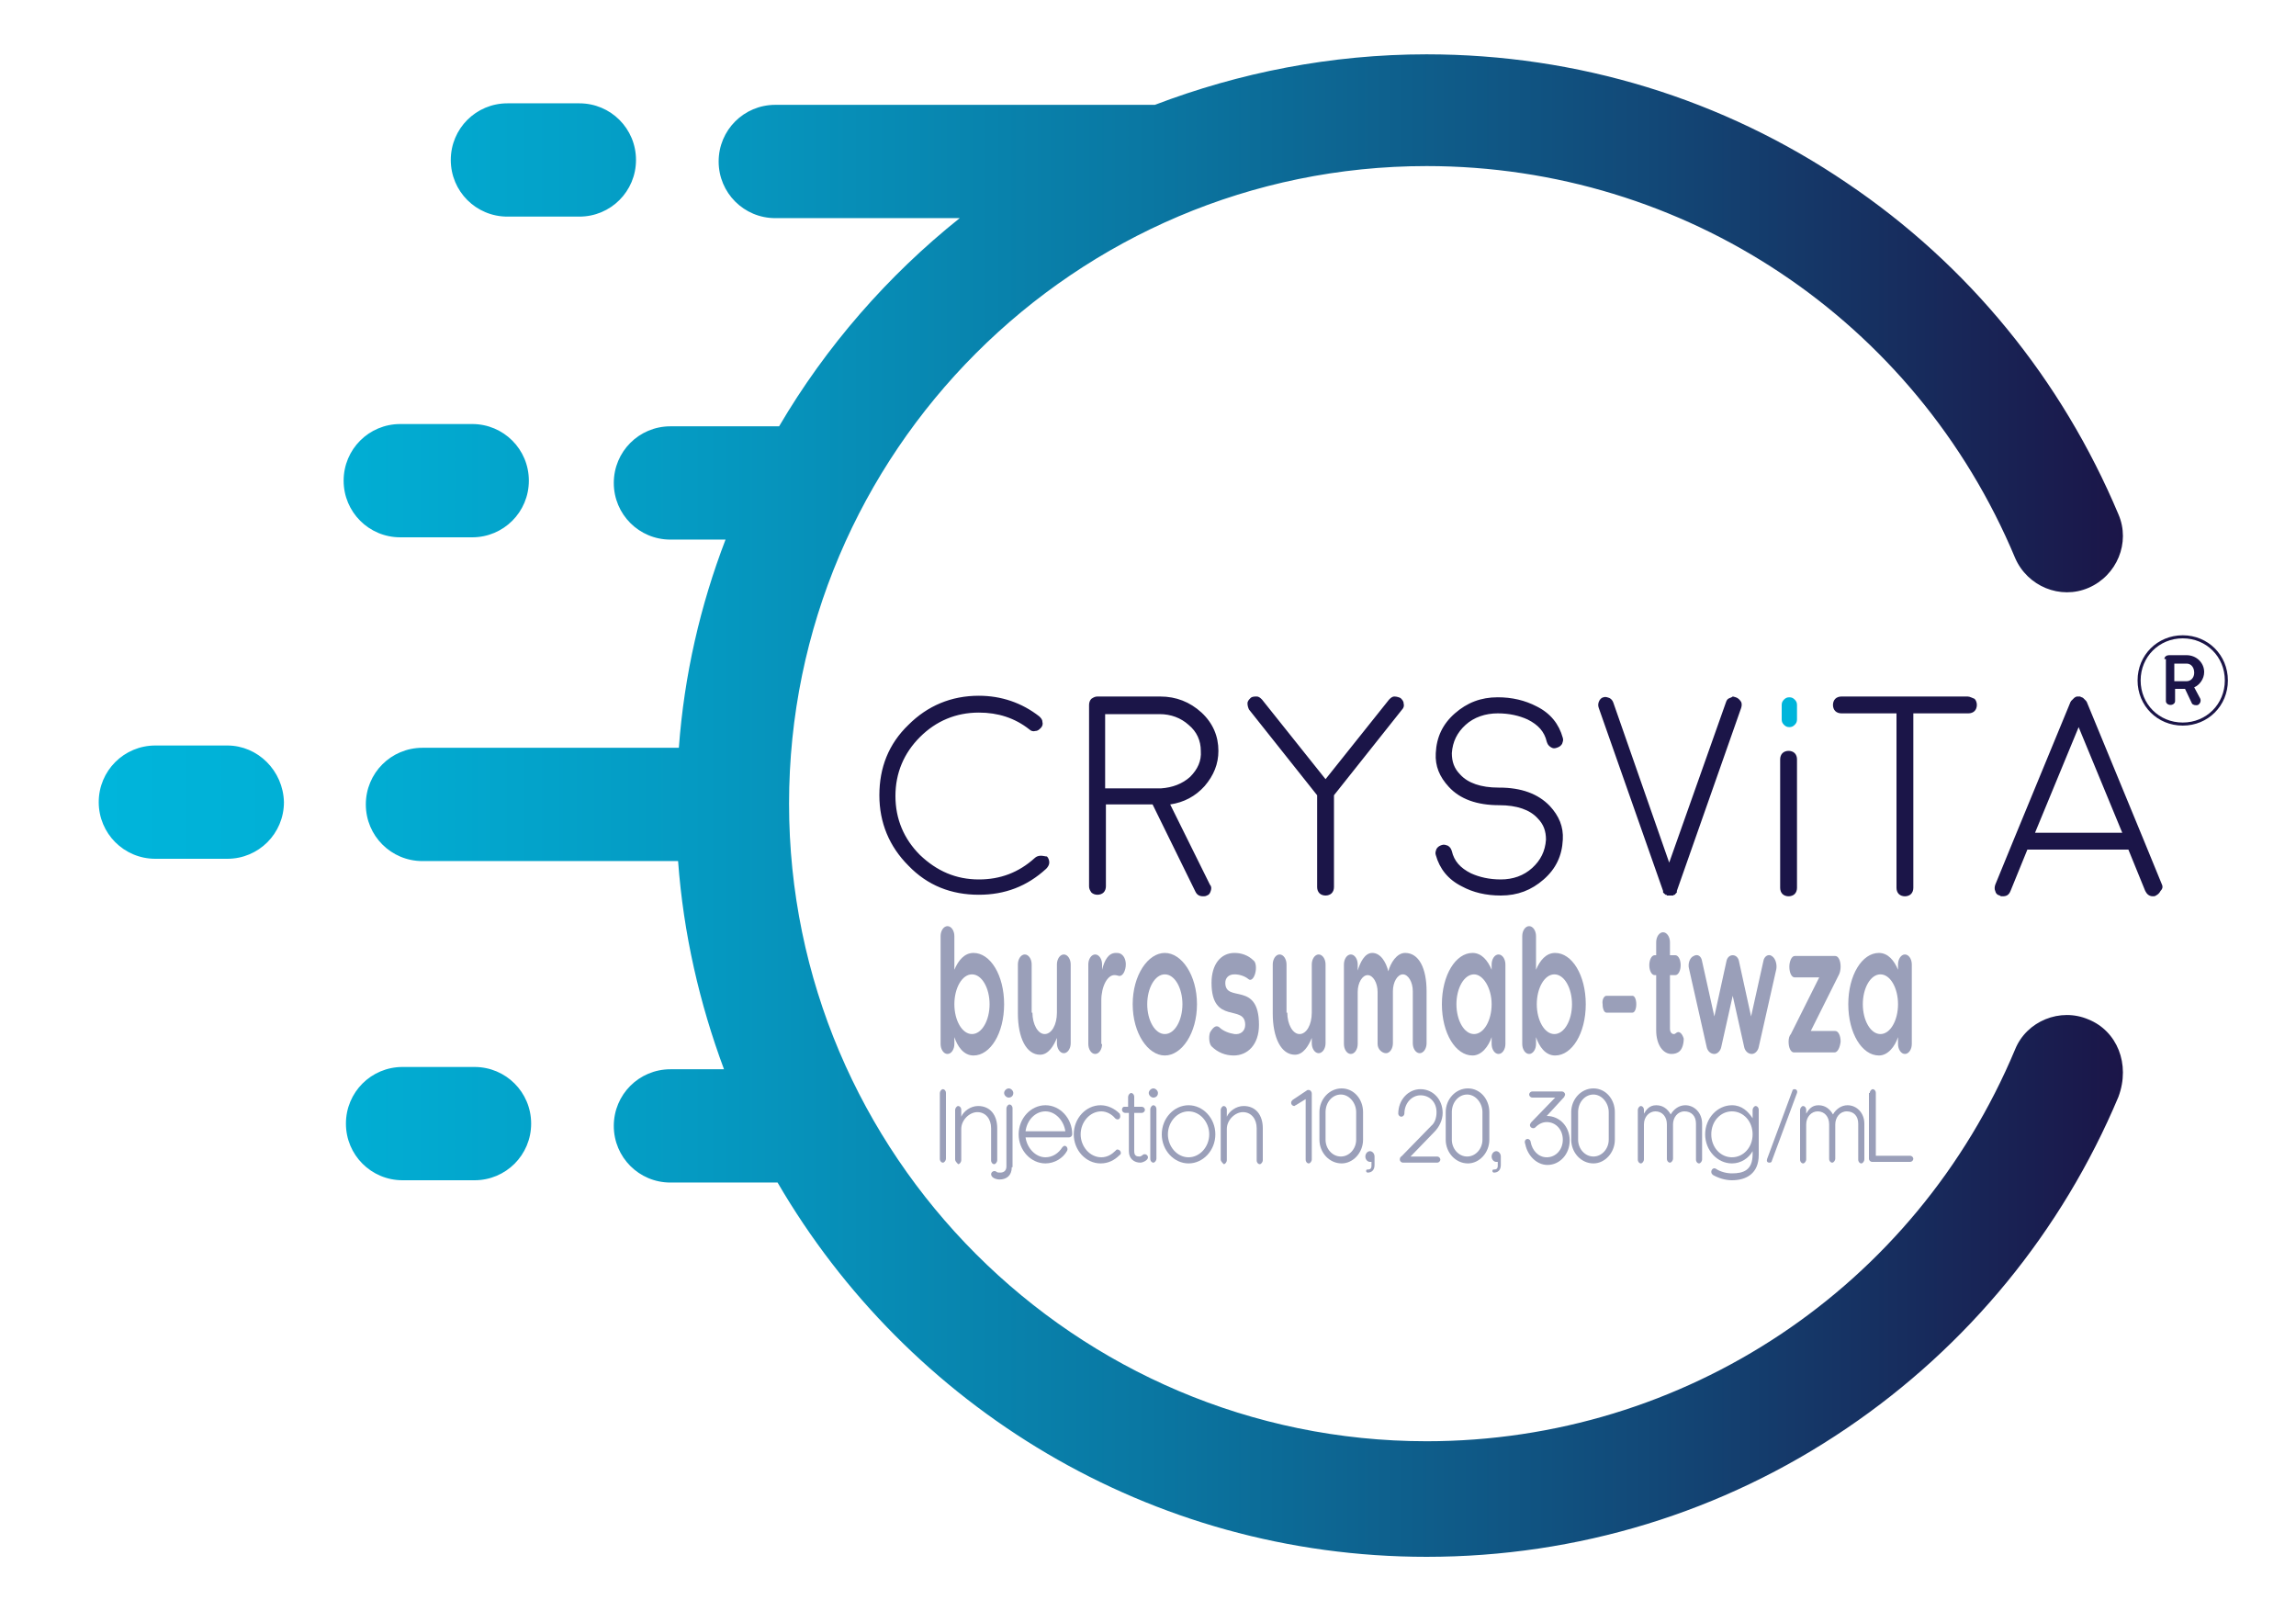 <svg version="1.2" xmlns="http://www.w3.org/2000/svg" viewBox="0 0 300 209" width="300" height="209">
	<title>logo_crysvita_color-svg</title>
	<defs>
		<linearGradient id="g1" x1="13" y1="105" x2="277.4" y2="105" gradientUnits="userSpaceOnUse">
			<stop offset="0" stop-color="#00b5db"/>
			<stop offset=".12" stop-color="#01aed4"/>
			<stop offset=".3" stop-color="#0599c1"/>
			<stop offset=".518" stop-color="#0a77a2"/>
			<stop offset=".763" stop-color="#124978"/>
			<stop offset="1" stop-color="#1b1548"/>
		</linearGradient>
	</defs>
	<style>
		.s0 { fill: url(#g1) } 
		.s1 { fill: #00b5db } 
		.s2 { fill: #1b1548 } 
		.s3 { fill: none;stroke: #1b1548;stroke-width: .4 } 
		.s4 { fill: #9a9fb9 } 
		.s5 { fill: none } 
	</style>
	<g id="Logo">
		<g id="Layer">
			<path id="Layer" fill-rule="evenodd" class="s0" d="m37.1 104.8c0 4.1-3.3 7.4-7.4 7.4h-9.4c-4.1 0-7.4-3.3-7.4-7.4 0-4.1 3.3-7.4 7.4-7.4h9.4c4 0 7.3 3.3 7.4 7.4zm7.8-42c0-4.1 3.3-7.4 7.4-7.4h9.4c4.1 0 7.4 3.3 7.4 7.4 0 4.1-3.3 7.4-7.4 7.4h-9.4c-4.1 0-7.4-3.3-7.4-7.4zm231.9 80.5c-7.4 17.6-19.7 32.6-35.5 43.3-16.2 11-35.2 16.8-54.9 16.8-36.2 0-67.8-19.7-84.8-48.9h-14c-4.1 0-7.4-3.3-7.4-7.4 0-4.1 3.3-7.4 7.4-7.4h7c-3.2-8.6-5.3-17.7-6-27.2h-33.4c-4.1 0-7.4-3.3-7.4-7.4 0-4.1 3.3-7.4 7.4-7.4h33.5c0.7-9.5 2.8-18.6 6.1-27.2h-7.2c-4.1 0-7.4-3.3-7.4-7.4 0-4.1 3.3-7.4 7.4-7.4h14.2c6.1-10.4 14.2-19.7 23.6-27.2h-24.1c-4.1 0-7.4-3.3-7.4-7.4 0-4.1 3.3-7.4 7.4-7.4 0.1 0 49.5 0 49.6 0 11-4.2 23-6.6 35.5-6.6 19.7 0 38.7 5.8 54.9 16.8 15.9 10.7 28.1 25.7 35.5 43.3 1.6 3.7-0.2 8-3.9 9.6-3.7 1.6-8-0.2-9.6-3.9-13-31.1-43.2-51.2-76.9-51.2-45.9 0-83.3 37.4-83.3 83.3 0 45.9 37.4 83.3 83.3 83.3 33.7 0 63.9-20.1 76.9-51.2 1.5-3.7 5.9-5.5 9.6-3.9 3.7 1.5 5.5 5.8 3.9 10.1zm-207.4 3.5c0 4.1-3.3 7.4-7.4 7.4h-9.4c-4.1 0-7.4-3.3-7.4-7.4 0-4.1 3.3-7.4 7.4-7.4h9.4c4.1 0 7.4 3.3 7.4 7.4zm-10.5-125.9c0-4.1 3.3-7.4 7.4-7.4h9.4c4.1 0 7.4 3.3 7.4 7.4 0 4.1-3.3 7.4-7.4 7.4h-9.4c-4.1 0-7.4-3.3-7.4-7.4z"/>
			<g id="Layer">
				<path id="Layer" class="s1" d="m234.8 94c0 0.3-0.1 0.5-0.3 0.7-0.2 0.2-0.4 0.3-0.7 0.3-0.3 0-0.5-0.1-0.7-0.3-0.2-0.2-0.3-0.4-0.3-0.7v-1.9c0-0.3 0.1-0.5 0.3-0.7 0.2-0.2 0.4-0.3 0.7-0.3 0.3 0 0.5 0.1 0.7 0.3 0.2 0.2 0.3 0.4 0.3 0.7z"/>
				<g id="Layer">
					<g id="Layer">
						<path id="Layer" fill-rule="evenodd" class="s2" d="m136.8 111.9c0.2 0.2 0.3 0.5 0.3 0.8 0 0.3-0.2 0.6-0.4 0.8-2.5 2.3-5.4 3.4-8.8 3.4-3.6 0-6.7-1.2-9.2-3.8-2.5-2.5-3.8-5.6-3.8-9.2 0-3.6 1.2-6.7 3.8-9.2 2.5-2.5 5.6-3.8 9.2-3.8 2.9 0 5.6 0.9 7.9 2.7 0.2 0.2 0.4 0.4 0.4 0.7 0.1 0.3 0 0.6-0.2 0.8-0.2 0.2-0.4 0.4-0.7 0.4-0.3 0.1-0.6 0-0.8-0.2-1.9-1.5-4.1-2.2-6.6-2.2-3 0-5.6 1.1-7.7 3.2-2.1 2.1-3.2 4.7-3.2 7.7 0 3 1.1 5.6 3.2 7.7 2.2 2.1 4.7 3.2 7.7 3.2 2.8 0 5.2-0.9 7.3-2.8 0.2-0.2 0.5-0.3 0.8-0.3 0.3 0 0.6 0.1 0.8 0.1zm46.2-20.7c0.2 0.2 0.4 0.4 0.4 0.7 0.1 0.3 0 0.6-0.2 0.8l-8.9 11.2v12c0 0.3-0.1 0.6-0.3 0.8-0.2 0.2-0.5 0.3-0.8 0.3-0.3 0-0.6-0.1-0.8-0.3-0.2-0.2-0.3-0.5-0.3-0.8v-12l-8.9-11.2c-0.1-0.2-0.2-0.5-0.2-0.8 0-0.3 0.2-0.5 0.4-0.7 0.2-0.2 0.5-0.2 0.8-0.2 0.3 0 0.5 0.2 0.7 0.4l8.3 10.4 8.3-10.4c0.2-0.2 0.4-0.4 0.7-0.4 0.3 0 0.6 0.1 0.8 0.2zm-25.6 11.5q-1.8 2-4.5 2.4l5.2 10.5c0.2 0.2 0.2 0.5 0.1 0.8-0.1 0.3-0.2 0.5-0.5 0.6-0.2 0.1-0.3 0.1-0.5 0.1-0.5 0-0.8-0.2-1-0.6l-5.6-11.4h-6.1v10.7c0 0.3-0.1 0.6-0.3 0.8-0.2 0.2-0.5 0.3-0.8 0.3-0.3 0-0.6-0.1-0.8-0.3-0.2-0.3-0.3-0.5-0.3-0.8v-23.7c0-0.3 0.1-0.6 0.3-0.8 0.3-0.2 0.5-0.3 0.8-0.3h8.2q3.1 0 5.4 2.1c1.5 1.4 2.2 3.1 2.2 5 0 1.7-0.6 3.2-1.8 4.6zm-0.5-4.6c0-1.3-0.5-2.5-1.6-3.4-1-0.9-2.3-1.4-3.8-1.4h-7.1v9.7h7.3c1.5-0.1 2.8-0.6 3.8-1.5 1-1 1.5-2.1 1.4-3.4zm34.6-3.4c-1.1 1-1.7 2.2-1.8 3.7 0 1.1 0.3 2 1.1 2.8 1 1.1 2.7 1.7 5 1.7 0.1 0 0.1 0 0.1 0q4.3 0 6.6 2.4c1.2 1.3 1.8 2.7 1.7 4.4-0.1 2.1-0.9 3.8-2.5 5.2-1.6 1.4-3.4 2.1-5.6 2.1q-2.9 0-5.1-1.2c-1.8-0.9-2.9-2.3-3.4-4.1-0.1-0.3 0-0.5 0.1-0.8 0.2-0.3 0.4-0.4 0.7-0.5 0.3-0.1 0.5 0 0.8 0.1 0.3 0.2 0.4 0.4 0.5 0.7 0.3 1.3 1.1 2.2 2.5 2.9 1.1 0.5 2.4 0.8 3.9 0.8 1.6 0 3-0.5 4.1-1.5 1.1-1 1.7-2.2 1.8-3.7 0-1.1-0.3-2-1.1-2.8-1-1.1-2.7-1.7-5-1.7q-4.4 0-6.6-2.4c-1.2-1.3-1.8-2.7-1.7-4.4 0.1-2.1 0.9-3.8 2.5-5.2 1.6-1.4 3.4-2.1 5.6-2.1q2.8 0 5.1 1.2c1.8 0.9 2.9 2.3 3.4 4.1 0.1 0.3 0 0.5-0.1 0.8-0.2 0.3-0.4 0.4-0.7 0.5-0.3 0.1-0.5 0.1-0.8-0.1-0.3-0.2-0.4-0.4-0.5-0.7-0.3-1.3-1.1-2.2-2.5-2.9-1.1-0.5-2.4-0.8-3.9-0.8-1.6 0-3.1 0.5-4.2 1.5zm90.8 21.7q-0.2 0.4-0.6 0.6c-0.1 0.1-0.3 0.1-0.4 0.1-0.5 0-0.8-0.3-1-0.7l-2.2-5.4h-13.2l-2.2 5.4c-0.2 0.5-0.5 0.7-1 0.7-0.1 0-0.2 0-0.2 0 0 0-0.1 0-0.2-0.1q-0.5-0.1-0.6-0.6c-0.1-0.2-0.1-0.5 0-0.8l2.5-6.1 7.3-17.7c0-0.1 0.1-0.1 0.1-0.2 0.1-0.1 0.3-0.3 0.3-0.3 0.1-0.1 0.1-0.1 0.1-0.1 0.1-0.1 0.3-0.2 0.4-0.2 0 0 0.2 0 0.3 0 0.1 0 0.1 0 0.1 0 0.1 0.1 0.3 0.1 0.4 0.2 0.1 0.1 0.3 0.3 0.3 0.3 0.1 0.1 0.1 0.1 0.1 0.1 0 0.1 0.1 0.1 0.1 0.2l7.3 17.7 2.5 6.1c0.1 0.2 0.1 0.5-0.2 0.8zm-5-7.6l-5.7-13.8-5.7 13.8zm-19.3-17.5c0.2 0.2 0.3 0.5 0.3 0.8 0 0.3-0.1 0.6-0.3 0.8-0.2 0.2-0.5 0.3-0.8 0.3h-7.2v22.8c0 0.3-0.1 0.6-0.3 0.8-0.2 0.2-0.5 0.3-0.8 0.3-0.3 0-0.6-0.1-0.8-0.3-0.2-0.2-0.3-0.5-0.3-0.8v-22.8h-7.2c-0.3 0-0.6-0.1-0.8-0.3-0.2-0.2-0.3-0.5-0.3-0.8 0-0.3 0.1-0.6 0.3-0.8 0.2-0.2 0.5-0.3 0.8-0.3h16.5c0.3 0 0.6 0.2 0.9 0.3zm-30.5 0.4c0.1 0.2 0.1 0.5 0 0.8l-8.4 23.9c0 0 0 0 0 0.1 0 0.1 0 0.1 0 0.1l-0.2 0.2c0 0.1-0.1 0.1-0.1 0.1-0.1 0-0.1 0-0.1 0 0 0.1-0.1 0.1-0.1 0.1-0.1 0-0.2 0-0.2 0-0.1 0-0.1 0-0.2 0-0.1 0-0.3 0-0.4 0 0-0.1-0.1-0.1-0.1-0.1-0.1 0-0.1 0-0.1 0 0-0.1-0.1-0.1-0.1-0.1l-0.2-0.2c0-0.1 0-0.1 0-0.1 0-0.1 0-0.1 0-0.1l-8.4-23.9c-0.1-0.3-0.1-0.5 0-0.8q0.2-0.5 0.6-0.6c0.3-0.1 0.5 0 0.8 0.1 0.2 0.1 0.4 0.3 0.5 0.6l7.3 20.9 7.4-20.9c0.1-0.3 0.2-0.5 0.5-0.6 0.3-0.1 0.4-0.2 0.4-0.2 0 0 0.1 0 0.4 0.1 0.3 0.1 0.5 0.3 0.7 0.6zm7 6.7c0.2 0.2 0.3 0.5 0.3 0.8v16.8c0 0.3-0.1 0.6-0.3 0.8-0.2 0.2-0.5 0.3-0.8 0.3-0.3 0-0.6-0.1-0.8-0.3-0.2-0.2-0.3-0.5-0.3-0.8v-16.8c0-0.3 0.1-0.6 0.3-0.8 0.2-0.2 0.5-0.3 0.8-0.3 0.3 0 0.6 0.1 0.8 0.3z"/>
					</g>
				</g>
				<g id="Layer">
					<path id="Layer" class="s3" d="m285.2 94.6c-3.2 0-5.7-2.5-5.7-5.7 0-3.2 2.5-5.7 5.7-5.7 3.2 0 5.7 2.5 5.7 5.7 0 3.2-2.5 5.7-5.7 5.7z"/>
					<g id="Layer">
						<path id="Layer" fill-rule="evenodd" class="s2" d="m282.8 86.1c0-0.3 0.3-0.5 0.6-0.5h2.3c1.3 0 2.3 1 2.3 2.2 0 0.9-0.6 1.7-1.3 2l0.8 1.5c0.1 0.3 0 0.6-0.3 0.8-0.3 0.1-0.7 0-0.8-0.2l-0.9-1.9h-1.3v1.6c0 0.3-0.3 0.5-0.6 0.5-0.3 0-0.6-0.2-0.6-0.5v-5.5zm2.9 0.6h-1.6v2.3h1.6c0.6 0 1-0.5 1-1.1 0-0.7-0.4-1.2-1-1.2z"/>
					</g>
				</g>
			</g>
			<g id="Layer">
				<g id="Layer">
					<path id="Layer" class="s4" d="m122.8 142.8c0-0.2 0.2-0.5 0.4-0.5 0.2 0 0.4 0.2 0.4 0.5v8.6c0 0.2-0.2 0.5-0.4 0.5-0.2 0-0.4-0.2-0.4-0.5z"/>
					<path id="Layer" class="s4" d="m124.8 151.5v-6.5c0-0.2 0.2-0.5 0.4-0.5 0.2 0 0.4 0.2 0.4 0.5v0.9c0.3-0.7 1.2-1.4 2.2-1.4 1.6 0 2.5 1.2 2.5 2.9v4.2c0 0.2-0.2 0.5-0.4 0.5-0.2 0-0.4-0.2-0.4-0.5v-4.2c0-1.2-0.7-2.1-1.8-2.1-1 0-2.1 1-2.1 2.2v4.1c0 0.2-0.2 0.5-0.4 0.5-0.2-0.2-0.4-0.4-0.4-0.6z"/>
					<path id="Layer" class="s4" d="m132.2 152.5c0 1.1-0.7 1.6-1.6 1.6-0.4 0-1.1-0.2-1.1-0.7 0-0.2 0.2-0.4 0.4-0.4 0.1 0 0.2 0 0.3 0.1 0.1 0.1 0.3 0.1 0.5 0.1 0.4 0 0.8-0.2 0.8-0.8v-7.6c0-0.2 0.2-0.5 0.4-0.5 0.2 0 0.4 0.2 0.4 0.5v7.7zm-0.4-10.3c0.3 0 0.6 0.3 0.6 0.6 0 0.4-0.3 0.6-0.6 0.6-0.3 0-0.6-0.3-0.6-0.6 0-0.3 0.3-0.6 0.6-0.6z"/>
					<path id="Layer" fill-rule="evenodd" class="s4" d="m139.7 148.6h-5.7c0.2 1.4 1.3 2.6 2.6 2.6 0.9 0 1.7-0.5 2.2-1.3 0.1-0.1 0.2-0.2 0.3-0.2 0.3 0 0.5 0.4 0.3 0.7-0.5 0.9-1.6 1.6-2.8 1.6-1.9 0-3.5-1.7-3.5-3.8 0-2.1 1.6-3.8 3.5-3.8 1.9 0 3.5 1.7 3.5 3.8 0 0.2-0.2 0.4-0.4 0.4zm-0.5-0.8c-0.2-1.4-1.3-2.6-2.6-2.6-1.3 0-2.4 1.1-2.6 2.6z"/>
					<path id="Layer" class="s4" d="m143.9 145.2c-1.5 0-2.7 1.4-2.7 3 0 1.6 1.2 3 2.7 3 0.8 0 1.4-0.4 1.9-0.9 0.1-0.2 0.4-0.1 0.5 0 0.2 0.2 0.2 0.5 0 0.6-0.7 0.7-1.5 1.1-2.5 1.1-1.9 0-3.5-1.7-3.5-3.8 0-2.1 1.6-3.8 3.5-3.8 0.9 0 1.8 0.4 2.5 1.1 0.1 0.2 0.1 0.5 0 0.6-0.1 0.2-0.4 0.2-0.6 0-0.4-0.5-1.1-0.9-1.8-0.9z"/>
					<path id="Layer" class="s4" d="m146.9 144.6h0.5v-1.3c0-0.2 0.2-0.5 0.4-0.5 0.2 0 0.4 0.2 0.4 0.5v1.3h1c0.2 0 0.4 0.2 0.4 0.4 0 0.2-0.2 0.4-0.4 0.4h-1v5c0 0.6 0.3 0.7 0.7 0.7 0.1 0 0.3-0.1 0.4-0.2 0.1-0.1 0.2-0.1 0.3-0.1 0.2 0 0.4 0.2 0.4 0.4 0 0.4-0.7 0.7-1 0.7-0.8 0-1.5-0.5-1.5-1.5v-5h-0.5c-0.2 0-0.4-0.2-0.4-0.4 0-0.2 0.1-0.4 0.3-0.4z"/>
					<path id="Layer" class="s4" d="m150.7 142.2c0.3 0 0.6 0.3 0.6 0.6 0 0.4-0.3 0.6-0.6 0.6-0.3 0-0.6-0.3-0.6-0.6 0-0.3 0.3-0.6 0.6-0.6zm-0.4 2.7c0-0.2 0.2-0.5 0.4-0.5 0.2 0 0.4 0.2 0.4 0.5v6.5c0 0.2-0.2 0.5-0.4 0.5-0.2 0-0.4-0.2-0.4-0.5z"/>
					<path id="Layer" fill-rule="evenodd" class="s4" d="m151.8 148.2c0-2.1 1.6-3.8 3.5-3.8 1.9 0 3.5 1.7 3.5 3.8 0 2.1-1.6 3.8-3.5 3.8-1.9 0-3.5-1.7-3.5-3.8zm6.2 0c0-1.6-1.2-3-2.7-3-1.5 0-2.7 1.4-2.7 3 0 1.6 1.2 3 2.7 3 1.5 0 2.7-1.4 2.7-3z"/>
					<path id="Layer" class="s4" d="m159.5 151.5v-6.5c0-0.2 0.2-0.5 0.4-0.5 0.2 0 0.4 0.2 0.4 0.5v0.9c0.3-0.7 1.2-1.4 2.2-1.4 1.6 0 2.5 1.2 2.5 2.9v4.2c0 0.2-0.2 0.5-0.4 0.5-0.2 0-0.4-0.2-0.4-0.5v-4.2c0-1.2-0.7-2.1-1.8-2.1-1 0-2.1 1-2.1 2.2v4.1c0 0.2-0.2 0.5-0.4 0.5-0.2-0.2-0.4-0.4-0.4-0.6z"/>
					<path id="Layer" class="s4" d="m170.6 143.6l-1.3 0.8c-0.1 0-0.1 0.1-0.2 0.1-0.2 0-0.4-0.2-0.4-0.4 0-0.2 0.1-0.3 0.2-0.4l1.8-1.2c0.1-0.1 0.2-0.1 0.3-0.1 0.2 0 0.4 0.2 0.4 0.5v8.6c0 0.2-0.2 0.5-0.4 0.5-0.2 0-0.4-0.2-0.4-0.5z"/>
					<path id="Layer" fill-rule="evenodd" class="s4" d="m178.1 148.9c0 1.7-1.3 3.1-2.8 3.1-1.6 0-2.9-1.4-2.9-3.1v-3.6c0-1.7 1.3-3.1 2.9-3.1 1.6 0 2.8 1.4 2.8 3.1zm-0.9-3.6c0-1.2-0.9-2.3-2-2.3-1.1 0-2 1-2 2.3v3.6c0 1.2 0.9 2.2 2 2.2 1.1 0 2-1 2-2.2z"/>
					<path id="Layer" class="s4" d="m179.2 152.3v-0.5c-0.1 0-0.1 0-0.2 0-0.3 0-0.6-0.3-0.6-0.7 0-0.4 0.3-0.7 0.6-0.7 0.3 0 0.6 0.3 0.6 0.7v1.1c0 0.7-0.4 1-0.9 1-0.1 0-0.2-0.1-0.2-0.2 0-0.2 0.1-0.2 0.2-0.2 0.3 0 0.5-0.1 0.5-0.5z"/>
					<path id="Layer" class="s4" d="m183.1 151.1l3.9-4c0.5-0.4 0.7-1.1 0.7-1.8 0-1.3-0.9-2.2-2.1-2.2-1.1 0-2.1 1-2.1 2.4 0 0.2-0.2 0.4-0.4 0.4-0.2 0-0.4-0.2-0.4-0.4 0-1.8 1.3-3.2 2.9-3.2 1.6 0 2.9 1.3 2.9 3.1 0 1-0.5 1.9-1.1 2.5l-3.1 3.2h3.5c0.2 0 0.4 0.2 0.4 0.4 0 0.2-0.2 0.4-0.4 0.4h-4.5c-0.2 0-0.4-0.2-0.4-0.4 0-0.2 0.1-0.4 0.2-0.4z"/>
					<path id="Layer" fill-rule="evenodd" class="s4" d="m194.6 148.9c0 1.7-1.3 3.1-2.8 3.1-1.6 0-2.9-1.4-2.9-3.1v-3.6c0-1.7 1.3-3.1 2.9-3.1 1.6 0 2.8 1.4 2.8 3.1zm-0.9-3.6c0-1.2-0.9-2.3-2-2.3-1.1 0-2 1-2 2.3v3.6c0 1.2 0.9 2.2 2 2.2 1.1 0 2-1 2-2.2z"/>
					<path id="Layer" class="s4" d="m195.7 152.3v-0.5c-0.1 0-0.1 0-0.2 0-0.3 0-0.6-0.3-0.6-0.7 0-0.4 0.3-0.7 0.6-0.7 0.3 0 0.6 0.3 0.6 0.7v1.1c0 0.7-0.4 1-0.9 1-0.1 0-0.2-0.1-0.2-0.2 0-0.2 0.1-0.2 0.2-0.2 0.3 0 0.5-0.1 0.5-0.5z"/>
					<path id="Layer" class="s4" d="m199.6 148.8c0.2 0 0.4 0.2 0.4 0.4 0.2 1.1 1 2 2.1 2 1.2 0 2.1-1 2.1-2.3 0-1.3-0.9-2.3-2.1-2.3-0.5 0-1 0.2-1.5 0.7-0.1 0.1-0.2 0.1-0.3 0.1-0.2 0-0.4-0.2-0.4-0.4 0-0.1 0.1-0.3 0.2-0.4l3.1-3.2h-3c-0.2 0-0.4-0.2-0.4-0.4 0-0.2 0.2-0.4 0.4-0.4h3.9c0.2 0 0.4 0.2 0.4 0.4 0 0.1-0.1 0.2-0.1 0.3l-2.3 2.5c1.7 0 3 1.4 3 3.2 0 1.8-1.3 3.2-2.9 3.2-1.4 0-2.6-1.2-2.9-2.7-0.2-0.5 0.1-0.7 0.3-0.7z"/>
					<path id="Layer" fill-rule="evenodd" class="s4" d="m211 148.9c0 1.7-1.3 3.1-2.8 3.1-1.6 0-2.9-1.4-2.9-3.1v-3.6c0-1.7 1.3-3.1 2.9-3.1 1.6 0 2.8 1.4 2.8 3.1zm-0.8-3.6c0-1.2-0.9-2.3-2-2.3-1.1 0-2 1-2 2.3v3.6c0 1.2 0.9 2.2 2 2.2 1.1 0 2-1 2-2.2z"/>
					<path id="Layer" class="s4" d="m214.8 145.5c0.3-0.5 0.7-1.1 1.6-1.1 0.9 0 1.5 0.5 1.9 1.2 0.4-0.7 1.1-1.2 1.9-1.2 1.2 0 2.2 1 2.2 2.4v4.7c0 0.2-0.2 0.5-0.4 0.5-0.2 0-0.4-0.2-0.4-0.5v-4.7c0-1-0.6-1.6-1.5-1.6-0.9 0-1.5 0.8-1.5 1.7v4.5c0 0.2-0.2 0.5-0.4 0.5-0.2 0-0.4-0.2-0.4-0.5v-4.5c0-1-0.6-1.7-1.5-1.7-0.8 0-1.5 0.7-1.5 1.7v4.6c0 0.2-0.2 0.5-0.4 0.5-0.2 0-0.4-0.2-0.4-0.5v-6.5c0-0.2 0.2-0.5 0.4-0.5 0.2 0 0.4 0.2 0.4 0.5z"/>
					<path id="Layer" fill-rule="evenodd" class="s4" d="m224.2 152.7c0.6 0.4 1.4 0.6 2.1 0.6 1.5 0 2.7-0.4 2.7-2.5v-0.4c-0.5 0.9-1.5 1.6-2.7 1.6-1.9 0-3.5-1.7-3.5-3.8 0-2.1 1.6-3.8 3.5-3.8 1.3 0 2.1 0.8 2.7 1.7v-1.1c0-0.2 0.2-0.5 0.4-0.5 0.2 0 0.4 0.2 0.4 0.5v5.9c0 2.4-1.6 3.3-3.5 3.3-0.9 0-1.8-0.3-2.5-0.7-0.1-0.1-0.2-0.2-0.2-0.4 0-0.3 0.3-0.6 0.6-0.4zm2.1-7.5c-1.5 0-2.7 1.3-2.7 3 0 1.7 1.2 3 2.7 3 1.5 0 2.7-1.3 2.7-3 0-1.7-1.2-3-2.7-3z"/>
					<path id="Layer" class="s4" d="m230.9 151.4l3.3-8.9c0-0.1 0.1-0.2 0.3-0.2 0.2 0 0.4 0.2 0.3 0.5l-3.3 8.9c0 0.1-0.1 0.2-0.3 0.2-0.3 0-0.4-0.2-0.3-0.5z"/>
					<path id="Layer" class="s4" d="m236 145.5c0.3-0.5 0.7-1.1 1.6-1.1 0.9 0 1.5 0.5 1.9 1.2 0.4-0.7 1.1-1.2 1.9-1.2 1.2 0 2.2 1 2.2 2.4v4.7c0 0.2-0.2 0.5-0.4 0.5-0.2 0-0.4-0.2-0.4-0.5v-4.7c0-1-0.6-1.6-1.5-1.6-0.9 0-1.5 0.8-1.5 1.7v4.5c0 0.2-0.2 0.5-0.4 0.5-0.2 0-0.4-0.2-0.4-0.5v-4.5c0-1-0.6-1.7-1.5-1.7-0.8 0-1.5 0.7-1.5 1.7v4.6c0 0.2-0.2 0.5-0.4 0.5-0.2 0-0.4-0.2-0.4-0.5v-6.5c0-0.2 0.2-0.5 0.4-0.5 0.2 0 0.4 0.2 0.4 0.5z"/>
					<path id="Layer" class="s4" d="m244.3 142.8c0-0.2 0.2-0.5 0.4-0.5 0.2 0 0.4 0.2 0.4 0.5v8.2h4.5c0.2 0 0.4 0.2 0.4 0.4 0 0.2-0.2 0.4-0.4 0.4h-5c-0.2 0-0.4-0.2-0.4-0.4v-8.6z"/>
				</g>
			</g>
			<g id="Layer">
				<path id="Layer" fill-rule="evenodd" class="s4" d="m122.9 122.3c0-0.7 0.4-1.3 0.9-1.3 0.5 0 0.9 0.6 0.9 1.3v4.4c0.5-1.2 1.3-2.2 2.5-2.2 2.2 0 4 2.9 4 6.7 0 3.8-1.8 6.7-4 6.7-1.3 0-2.1-1.2-2.5-2.4v0.9c0 0.7-0.4 1.3-0.9 1.3-0.5 0-0.9-0.6-0.9-1.3zm4.1 12.8c1.3 0 2.3-1.8 2.3-3.9 0-2.1-1-3.9-2.3-3.9-1.3 0-2.3 1.8-2.3 3.9 0 2.1 1 3.9 2.3 3.9z"/>
				<path id="Layer" class="s4" d="m134.9 132.3c0 1.5 0.7 2.8 1.6 2.8 0.9 0 1.6-1.2 1.6-2.8v-6.3c0-0.7 0.4-1.3 0.9-1.3 0.5 0 0.9 0.6 0.9 1.3v10.3c0 0.7-0.4 1.3-0.9 1.3-0.5 0-0.9-0.6-0.9-1.3v-0.7c-0.4 1-1.1 2.2-2.2 2.2-1.8 0-2.9-2.2-2.9-5.4v-6.4c0-0.7 0.4-1.3 0.9-1.3 0.5 0 0.9 0.6 0.9 1.3v6.3z"/>
				<path id="Layer" class="s4" d="m144 136.4c0 0.7-0.4 1.3-0.9 1.3-0.5 0-0.9-0.6-0.9-1.3v-10.4c0-0.7 0.4-1.3 0.9-1.3 0.5 0 0.9 0.6 0.9 1.3v0.7c0.3-1.2 0.8-2.2 1.8-2.2 0.2 0 0.4 0 0.6 0.1 0.4 0.2 0.7 0.7 0.7 1.4 0 0.8-0.4 1.6-0.9 1.5-0.1 0-0.3-0.1-0.5-0.1-1-0.1-1.8 1.5-1.8 3.3v5.7z"/>
				<path id="Layer" fill-rule="evenodd" class="s4" d="m152.2 137.9c-2.2 0-4.2-2.9-4.2-6.7 0-3.8 2-6.7 4.2-6.7 2.2 0 4.2 2.9 4.2 6.7 0 3.8-2 6.7-4.2 6.7zm0-10.6c-1.3 0-2.3 1.8-2.3 3.9 0 2.1 1 3.9 2.3 3.9 1.3 0 2.3-1.8 2.3-3.9 0-2.1-1-3.9-2.3-3.9z"/>
				<path id="Layer" class="s4" d="m159.3 134.2c0.5 0.5 1.3 0.8 2 0.9 0.8 0.1 1.4-0.4 1.4-1.2 0-2.8-4.4 0.1-4.4-5.5 0-2.4 1.2-3.9 3-3.9 0.9 0 1.8 0.3 2.5 1 0.3 0.2 0.4 1 0.2 1.7-0.2 0.7-0.6 1-0.9 0.7-0.5-0.4-1.2-0.6-1.8-0.6-0.8 0-1.2 0.5-1.2 1.1 0 2.7 4.4-0.3 4.4 5.5 0 2.6-1.5 4-3.3 4-1.1 0-2.1-0.4-2.9-1.2-0.3-0.3-0.4-1.2-0.2-1.8 0.4-0.7 0.8-1 1.2-0.7z"/>
				<path id="Layer" class="s4" d="m168.2 132.3c0 1.5 0.7 2.8 1.6 2.8 0.9 0 1.6-1.2 1.6-2.8v-6.3c0-0.7 0.4-1.3 0.9-1.3 0.5 0 0.9 0.6 0.9 1.3v10.3c0 0.7-0.4 1.3-0.9 1.3-0.5 0-0.9-0.6-0.9-1.3v-0.7c-0.4 1-1.1 2.2-2.2 2.2-1.8 0-2.9-2.2-2.9-5.4v-6.4c0-0.7 0.4-1.3 0.9-1.3 0.5 0 0.9 0.6 0.9 1.3v6.3z"/>
				<path id="Layer" class="s4" d="m180 136.4v-6.8c0-1.2-0.6-2.2-1.3-2.2-0.7 0-1.3 1-1.3 2.2v6.8c0 0.7-0.4 1.3-0.9 1.3-0.5 0-0.9-0.6-0.9-1.3v-10.4c0-0.7 0.4-1.3 0.9-1.3 0.5 0 0.9 0.6 0.9 1.3v0.8c0.3-1 0.9-2.3 1.9-2.3 1.1 0 1.8 1.2 2.1 2.4 0.3-1.1 1.1-2.4 2.2-2.4 1.8 0 2.8 2 2.8 5v6.8c0 0.7-0.4 1.3-0.9 1.3-0.5 0-0.9-0.6-0.9-1.3v-6.8c0-1.2-0.6-2.2-1.3-2.2-0.7 0-1.3 1-1.3 2.2v6.8c0 0.7-0.4 1.3-0.9 1.3-0.5 0-1.1-0.5-1.1-1.2z"/>
				<path id="Layer" fill-rule="evenodd" class="s4" d="m196.7 136.4c0 0.7-0.4 1.3-0.9 1.3-0.5 0-0.9-0.6-0.9-1.3v-0.9c-0.4 1.2-1.3 2.4-2.5 2.4-2.2 0-4-2.9-4-6.7 0-3.8 1.8-6.7 4-6.7 1.2 0 2 1 2.5 2.2v-0.7c0-0.7 0.4-1.3 0.9-1.3 0.5 0 0.9 0.6 0.9 1.3zm-4.1-9.1c-1.3 0-2.3 1.8-2.3 3.9 0 2.1 1 3.9 2.3 3.9 1.3 0 2.3-1.8 2.3-3.9 0-2.1-1.1-3.9-2.3-3.9z"/>
				<path id="Layer" fill-rule="evenodd" class="s4" d="m198.9 122.3c0-0.7 0.4-1.3 0.9-1.3 0.5 0 0.9 0.6 0.9 1.3v4.4c0.5-1.2 1.3-2.2 2.5-2.2 2.2 0 4 2.9 4 6.7 0 3.8-1.8 6.7-4 6.7-1.3 0-2.1-1.2-2.5-2.4v0.9c0 0.7-0.4 1.3-0.9 1.3-0.5 0-0.9-0.6-0.9-1.3zm4.2 12.8c1.3 0 2.3-1.8 2.3-3.9 0-2.1-1-3.9-2.3-3.9-1.3 0-2.3 1.8-2.3 3.9 0 2.1 1 3.9 2.3 3.9z"/>
				<path id="Layer" class="s4" d="m209.9 130.1h3.4c0.3 0 0.5 0.5 0.5 1.1 0 0.6-0.2 1.1-0.5 1.1h-3.4c-0.3 0-0.5-0.5-0.5-1.1-0.1-0.6 0.2-1.1 0.5-1.1z"/>
				<path id="Layer" class="s4" d="m219.5 137.3c-0.3 0.3-0.7 0.4-1.1 0.4-1.1 0-2-1.2-2-3.1v-7.2h-0.2c-0.4 0-0.7-0.6-0.7-1.3 0-0.7 0.3-1.3 0.7-1.3h0.2v-1.7c0-0.7 0.4-1.3 0.9-1.3 0.5 0 0.9 0.6 0.9 1.3v1.7h0.7c0.4 0 0.7 0.6 0.7 1.3 0 0.7-0.3 1.3-0.7 1.3h-0.7v7c0 0.4 0.2 0.7 0.5 0.7 0.2 0 0.2-0.1 0.4-0.2 0.3-0.2 0.7 0.1 0.9 0.8 0 0.7-0.2 1.3-0.5 1.6z"/>
				<path id="Layer" class="s4" d="m229.8 136.8c-0.1 0.5-0.5 0.9-0.9 0.9-0.5 0-0.9-0.4-1-0.9l-1.5-6.7-1.5 6.7c-0.1 0.5-0.5 0.9-0.9 0.9-0.5 0-0.9-0.4-1-0.9l-2.3-10.2c-0.2-0.7 0.1-1.5 0.6-1.7 0.5-0.3 1 0 1.1 0.7l1.6 7.2 1.6-7.3c0.1-0.4 0.4-0.7 0.8-0.7 0.4 0 0.7 0.3 0.8 0.7l1.6 7.3 1.6-7.2c0.1-0.7 0.7-1 1.1-0.7 0.5 0.3 0.7 1.1 0.6 1.7z"/>
				<path id="Layer" class="s4" d="m239.7 137.5h-5.3c-0.4 0-0.7-0.6-0.7-1.4 0-0.4 0.1-0.8 0.3-1l3.7-7.4h-3.2c-0.4 0-0.7-0.6-0.7-1.4 0-0.7 0.3-1.4 0.7-1.4h5.3c0.4 0 0.7 0.6 0.7 1.4 0 0.4-0.1 0.8-0.2 1l-3.7 7.4h3.2c0.4 0 0.7 0.6 0.7 1.4-0.1 0.8-0.4 1.4-0.8 1.4z"/>
				<path id="Layer" fill-rule="evenodd" class="s4" d="m249.8 136.4c0 0.7-0.4 1.3-0.9 1.3-0.5 0-0.9-0.6-0.9-1.3v-0.9c-0.4 1.2-1.3 2.4-2.5 2.4-2.2 0-4-2.9-4-6.7 0-3.8 1.8-6.7 4-6.7 1.2 0 2 1 2.5 2.2v-0.7c0-0.7 0.4-1.3 0.9-1.3 0.5 0 0.9 0.6 0.9 1.3zm-4.1-9.1c-1.3 0-2.3 1.8-2.3 3.9 0 2.1 1 3.9 2.3 3.9 1.3 0 2.3-1.8 2.3-3.9 0-2.1-1-3.9-2.3-3.9z"/>
			</g>
		</g>
	</g>
	<g id="Clear_Space">
		<path id="Layer" class="s5" d="m-36-42h375.8v293.9h-375.8z"/>
	</g>
</svg>